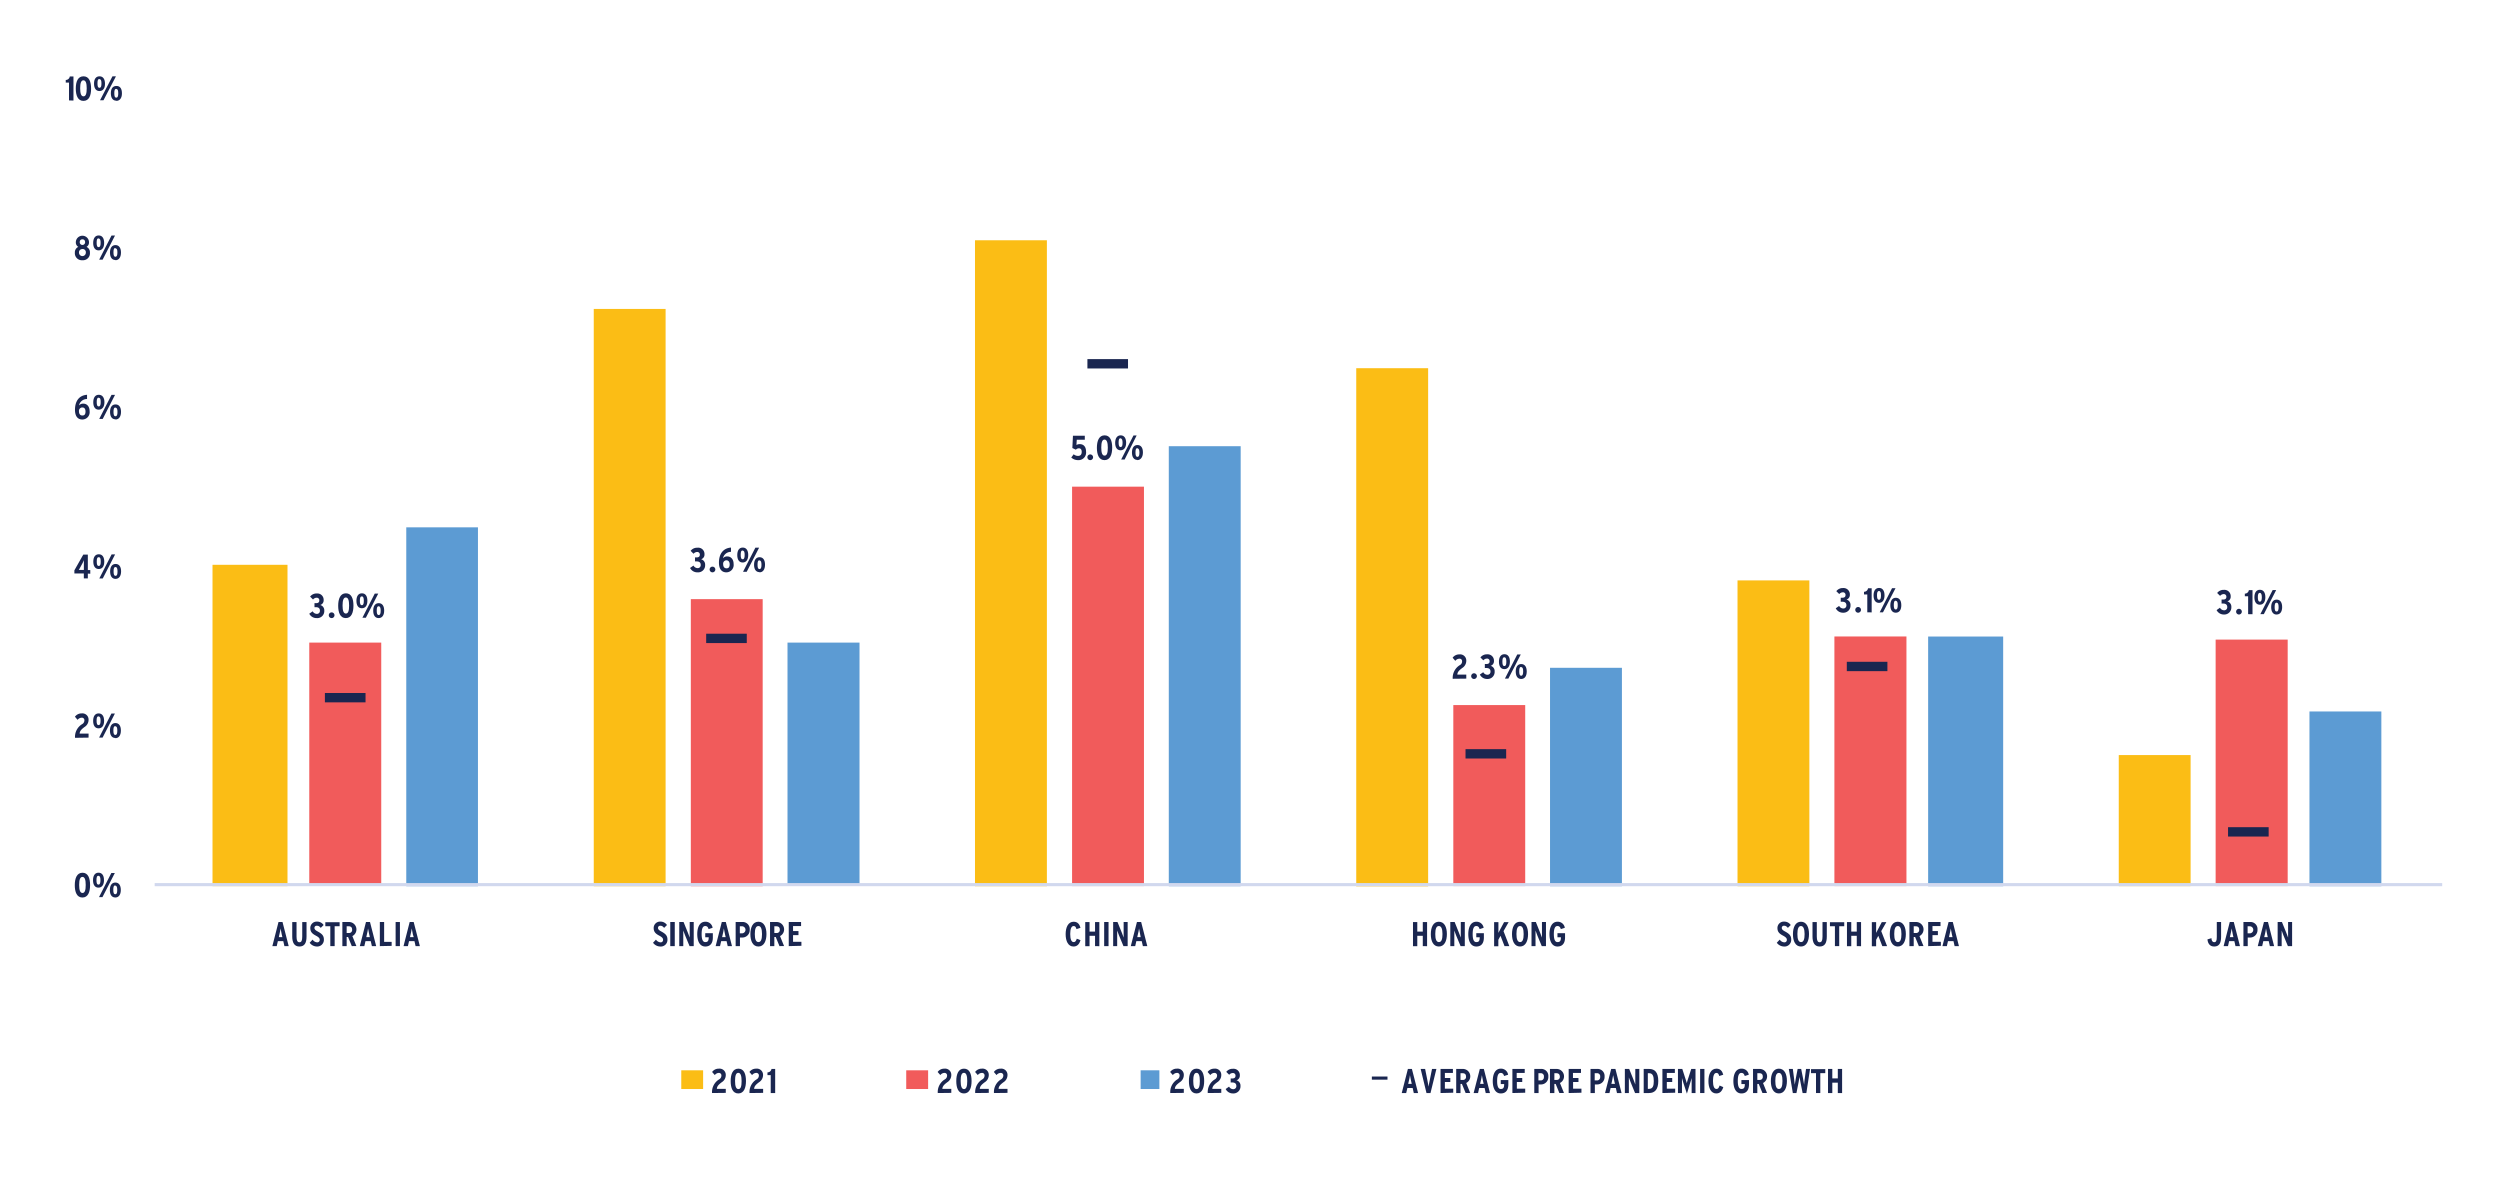 <?xml version="1.0" encoding="UTF-8"?>
<svg xmlns="http://www.w3.org/2000/svg" xmlns:xlink="http://www.w3.org/1999/xlink" id="Layer_1" data-name="Layer 1" viewBox="0 0 622.44 294.39">
  <rect x="0" y="0" width="622.44" height="294.39" fill="#808080" stroke="none"/>
  <defs>
    <style>.cls-1,.cls-10,.cls-2,.cls-3{fill:none;}.cls-1{clip-rule:evenodd;}.cls-11,.cls-14,.cls-17,.cls-2,.cls-20,.cls-4{fill-rule:evenodd;}.cls-4{fill:#fff;}.cls-5{clip-path:url(#clip-path);}.cls-14,.cls-6{fill:#fbbd15;}.cls-17,.cls-7{fill:#f15b5b;}.cls-20,.cls-8{fill:#5c9bd3;}.cls-9{clip-path:url(#clip-path-4);}.cls-10{stroke:#d1d8ee;stroke-linejoin:round;stroke-width:0.78px;}.cls-11,.cls-13{fill:#1a2650;}.cls-12{clip-path:url(#clip-path-7);}.cls-15{clip-path:url(#clip-path-43);}.cls-16{clip-path:url(#clip-path-44);}.cls-18{clip-path:url(#clip-path-46);}.cls-19{clip-path:url(#clip-path-47);}.cls-21{clip-path:url(#clip-path-49);}.cls-22{clip-path:url(#clip-path-50);}.cls-23{clip-path:url(#clip-path-52);}.cls-24{clip-path:url(#clip-path-53);}</style>
    <clipPath id="clip-path">
      <polygon class="cls-1" points="38.13 220.64 608.44 220.64 608.44 21.75 38.13 21.75 38.13 220.64 38.13 220.64"></polygon>
    </clipPath>
    <clipPath id="clip-path-4">
      <polygon class="cls-1" points="0 299.88 621.66 299.88 621.66 0 0 0 0 299.88 0 299.88"></polygon>
    </clipPath>
    <clipPath id="clip-path-7">
      <rect class="cls-3" width="621.66" height="299.88"></rect>
    </clipPath>
    <clipPath id="clip-path-43">
      <polygon class="cls-1" points="129.94 280.46 239.64 280.46 239.64 256.38 129.94 256.38 129.94 280.46 129.94 280.46"></polygon>
    </clipPath>
    <clipPath id="clip-path-44">
      <rect class="cls-3" x="129.93" y="256.38" width="109.71" height="24.08"></rect>
    </clipPath>
    <clipPath id="clip-path-46">
      <polygon class="cls-1" points="180.51 280.46 302.66 280.46 302.66 256.38 180.51 256.38 180.51 280.46 180.51 280.46"></polygon>
    </clipPath>
    <clipPath id="clip-path-47">
      <rect class="cls-3" x="180.51" y="256.38" width="122.15" height="24.08"></rect>
    </clipPath>
    <clipPath id="clip-path-49">
      <polygon class="cls-1" points="238.86 280.46 360.24 280.46 360.24 256.38 238.86 256.38 238.86 280.46 238.86 280.46"></polygon>
    </clipPath>
    <clipPath id="clip-path-50">
      <rect class="cls-3" x="238.86" y="256.38" width="121.38" height="24.08"></rect>
    </clipPath>
    <clipPath id="clip-path-52">
      <polygon class="cls-1" points="24.9 280.46 621.66 280.46 621.66 256.38 24.9 256.38 24.9 280.46 24.9 280.46"></polygon>
    </clipPath>
    <clipPath id="clip-path-53">
      <rect class="cls-3" x="24.9" y="256.38" width="596.77" height="24.08"></rect>
    </clipPath>
  </defs>
  <polygon class="cls-4" points="0 0 622.44 0 622.44 300.66 0 300.66 0 0 0 0"></polygon>
  <g class="cls-5">
    <path class="cls-6" d="M52.91,140.62H71.58v80H52.91v-80Zm94.92-63.71h17.89V220.64H147.83V76.91Zm94.92-17.09h17.9V220.64h-17.9V59.82Zm94.92,31.85h17.9v129h-17.9v-129ZM432.6,144.5h17.89v76.14H432.6V144.5ZM527.52,188h17.89v32.63H527.52V188Z"></path>
  </g>
  <g class="cls-5">
    <path class="cls-7" d="M77,160H94.92v60.6H77V160ZM172,149.17h17.89v71.47H172V149.17Zm94.92-28h17.9v99.44h-17.9V121.2Zm94.92,54.38h17.9v45.06h-17.9V175.58Zm94.93-17.09h17.89v62.15H456.72V158.49Zm94.92.78h17.89v61.37H551.64V159.27Z"></path>
  </g>
  <g class="cls-5">
    <path class="cls-8" d="M101.15,131.3H119v89.34H101.15V131.3ZM196.07,160H214v60.6H196.07V160ZM291,111.1h17.9V220.64H291V111.1Zm94.92,55.16h17.9v54.38h-17.9V166.26Zm94.15-7.77h18.67v62.15H480.06V158.49ZM575,177.13h17.9v43.51H575V177.13Z"></path>
  </g>
  <g class="cls-9">
    <line class="cls-10" x1="38.51" y1="220.25" x2="608.05" y2="220.25"></line>
  </g>
  <g class="cls-9">
    <polygon class="cls-11" points="80.89 172.54 91.01 172.54 91.01 174.87 80.89 174.87 80.89 172.54 80.89 172.54"></polygon>
    <polygon class="cls-11" points="175.82 157.78 185.93 157.78 185.93 160.11 175.82 160.11 175.82 157.78 175.82 157.78"></polygon>
    <polygon class="cls-11" points="270.74 89.41 280.85 89.41 280.85 91.74 270.74 91.74 270.74 89.41 270.74 89.41"></polygon>
    <polygon class="cls-11" points="364.88 186.52 375 186.52 375 188.85 364.88 188.85 364.88 186.52 364.88 186.52"></polygon>
    <polygon class="cls-11" points="459.81 164.77 469.92 164.77 469.92 167.1 459.81 167.1 459.81 164.77 459.81 164.77"></polygon>
    <polygon class="cls-11" points="554.73 205.95 564.84 205.95 564.84 208.28 554.73 208.28 554.73 205.95 554.73 205.95"></polygon>
  </g>
  <g class="cls-9">
    <g class="cls-12">
      <path class="cls-13" d="M78.83,153.89A2,2,0,0,1,77,152.8l.85-.6a1.19,1.19,0,0,0,1,.64.74.74,0,0,0,.8-.81c0-.61-.4-.86-1-.86H78.3v-1h.42c.5,0,.78-.22.78-.65a.63.63,0,0,0-.7-.7,1.13,1.13,0,0,0-.86.45l-.73-.73a2,2,0,0,1,1.66-.78,1.57,1.57,0,0,1,1.71,1.63,1.2,1.2,0,0,1-.84,1.24,1.37,1.37,0,0,1,1,1.41A1.75,1.75,0,0,1,78.83,153.89Z"></path>
      <path class="cls-13" d="M82.57,153.89a.71.71,0,1,1,0-1.42.71.71,0,0,1,0,1.42Z"></path>
      <path class="cls-13" d="M86.1,153.89c-1.39,0-1.9-1.36-1.9-3.07s.52-3.1,1.92-3.1S88,149.08,88,150.8,87.49,153.89,86.1,153.89Zm0-5.13c-.57,0-.81.69-.81,2s.25,2,.83,2,.8-.68.8-2S86.67,148.76,86.1,148.76Z"></path>
      <path class="cls-13" d="M90.09,151.44c-.88,0-1.35-.71-1.35-1.85s.47-1.87,1.37-1.87,1.36.72,1.36,1.86S91,151.44,90.09,151.44Zm0-2.95c-.39,0-.49.38-.49,1.09s.11,1.1.5,1.1.48-.44.48-1.09S90.48,148.49,90.1,148.49Zm1,5.31h-.86l3.07-6h.87Zm3.19.09c-.89,0-1.36-.71-1.36-1.84s.47-1.88,1.37-1.88,1.36.72,1.36,1.86S95.16,153.89,94.27,153.89Zm0-2.95c-.38,0-.48.38-.48,1.09s.11,1.1.49,1.1.49-.43.49-1.08S94.66,150.94,94.27,150.94Z"></path>
    </g>
  </g>
  <g class="cls-9">
    <g class="cls-12">
      <path class="cls-13" d="M173.65,142.5a2,2,0,0,1-1.84-1.09l.85-.6a1.19,1.19,0,0,0,1,.64.74.74,0,0,0,.8-.81c0-.61-.4-.86-1-.86h-.42v-1h.42c.5,0,.78-.22.78-.65a.63.63,0,0,0-.7-.7,1.15,1.15,0,0,0-.86.45l-.73-.73a2,2,0,0,1,1.66-.78A1.57,1.57,0,0,1,175.4,138a1.2,1.2,0,0,1-.84,1.24,1.37,1.37,0,0,1,1,1.41A1.75,1.75,0,0,1,173.65,142.5Z"></path>
      <path class="cls-13" d="M177.39,142.5a.71.71,0,0,1,0-1.42.71.71,0,0,1,0,1.42Z"></path>
      <path class="cls-13" d="M180.84,142.5c-1.05,0-1.84-.7-1.84-2.42,0-2,.91-3.59,3-3.75v1.07a2,2,0,0,0-2,1.6,1.31,1.31,0,0,1,1.12-.46c.78,0,1.53.64,1.53,1.87A1.83,1.83,0,0,1,180.84,142.5Zm.06-3a.83.83,0,0,0-.85.94c0,.57.22,1.06.85,1.06s.77-.48.77-1S181.42,139.51,180.9,139.51Z"></path>
      <path class="cls-13" d="M184.91,140.05c-.88,0-1.35-.71-1.35-1.85s.47-1.87,1.37-1.87,1.36.72,1.36,1.86S185.8,140.05,184.91,140.05Zm0-3c-.39,0-.49.38-.49,1.09s.11,1.1.5,1.1.48-.44.48-1.09S185.3,137.1,184.92,137.1Zm1,5.31H185l3.07-6H189Zm3.19.09c-.89,0-1.36-.71-1.36-1.84s.47-1.88,1.37-1.88,1.36.72,1.36,1.86S190,142.5,189.09,142.5Zm0-2.95c-.39,0-.49.38-.49,1.09s.11,1.1.49,1.1.49-.44.49-1.08S189.48,139.55,189.1,139.55Z"></path>
    </g>
  </g>
  <g class="cls-9">
    <g class="cls-12">
      <path class="cls-13" d="M268.37,114.56a2.43,2.43,0,0,1-1.65-.65l.6-.81a1.63,1.63,0,0,0,1.1.41c.62,0,.9-.39.9-1s-.26-.89-.7-.89a1,1,0,0,0-.75.34l-.88-.41.15-3.06h2.95v1h-2l-.08,1.31a1.46,1.46,0,0,1,.85-.22c.87,0,1.54.6,1.54,1.84A1.89,1.89,0,0,1,268.37,114.56Z"></path>
      <path class="cls-13" d="M271.44,114.56a.71.71,0,1,1,.71-.71A.71.71,0,0,1,271.44,114.56Z"></path>
      <path class="cls-13" d="M275,114.56c-1.39,0-1.9-1.36-1.9-3.07s.52-3.1,1.92-3.1,1.89,1.36,1.89,3.08S276.36,114.56,275,114.56Zm0-5.12c-.57,0-.81.68-.81,2s.25,2,.83,2,.8-.68.8-2S275.54,109.44,275,109.44Z"></path>
      <path class="cls-13" d="M279,112.11c-.88,0-1.35-.71-1.35-1.84s.47-1.88,1.37-1.88,1.36.72,1.36,1.86S279.85,112.11,279,112.11Zm0-3c-.39,0-.49.38-.49,1.09s.11,1.1.5,1.1.48-.44.48-1.08S279.35,109.16,279,109.16Zm1,5.31h-.86l3.07-6H283Zm3.19.09c-.89,0-1.36-.71-1.36-1.84s.47-1.87,1.37-1.87,1.36.71,1.36,1.85S284,114.56,283.14,114.56Zm0-2.94c-.38,0-.48.37-.48,1.08s.11,1.1.49,1.1.49-.43.49-1.08S283.53,111.62,283.14,111.62Z"></path>
    </g>
  </g>
  <g class="cls-9">
    <g class="cls-12">
      <path class="cls-13" d="M361.69,169a3.72,3.72,0,0,1,1.77-3.4,1,1,0,0,0,.56-.9.61.61,0,0,0-.68-.7,1.26,1.26,0,0,0-1,.54l-.67-.78a2,2,0,0,1,1.67-.83,1.54,1.54,0,0,1,1.73,1.61,2.1,2.1,0,0,1-1,1.77c-.82.61-1.19,1-1.23,1.65h2.23v1Z"></path>
      <path class="cls-13" d="M367,169.05a.71.71,0,1,1,.71-.71A.72.72,0,0,1,367,169.05Z"></path>
      <path class="cls-13" d="M370.29,169.05a2,2,0,0,1-1.84-1.1l.84-.59a1.19,1.19,0,0,0,1,.64.75.75,0,0,0,.81-.81c0-.61-.41-.87-1-.87h-.41v-1h.42c.49,0,.77-.22.77-.65a.63.63,0,0,0-.7-.7,1.19,1.19,0,0,0-.86.44l-.73-.72a2,2,0,0,1,1.66-.78,1.57,1.57,0,0,1,1.71,1.63,1.21,1.21,0,0,1-.83,1.24,1.35,1.35,0,0,1,1,1.41A1.75,1.75,0,0,1,370.29,169.05Z"></path>
      <path class="cls-13" d="M374.55,166.6c-.88,0-1.35-.71-1.35-1.85s.47-1.87,1.37-1.87,1.36.72,1.36,1.85S375.44,166.6,374.55,166.6Zm0-2.95c-.39,0-.49.37-.49,1.08s.11,1.1.5,1.1.48-.43.48-1.08S374.94,163.65,374.56,163.65Zm1,5.3h-.86l3.07-6h.87Zm3.19.1c-.89,0-1.36-.71-1.36-1.85s.47-1.87,1.37-1.87,1.37.72,1.37,1.86S379.62,169.05,378.73,169.05Zm0-3c-.39,0-.49.38-.49,1.09s.11,1.1.49,1.1.49-.44.49-1.09S379.12,166.1,378.74,166.1Z"></path>
    </g>
  </g>
  <g class="cls-9">
    <g class="cls-12">
      <path class="cls-13" d="M458.9,152.55a2,2,0,0,1-1.84-1.1l.84-.59a1.19,1.19,0,0,0,1,.64.75.75,0,0,0,.81-.81c0-.61-.41-.87-1-.87h-.41v-1h.42c.49,0,.77-.22.77-.65a.63.63,0,0,0-.7-.7,1.19,1.19,0,0,0-.86.44l-.73-.72a2,2,0,0,1,1.66-.78,1.57,1.57,0,0,1,1.71,1.63,1.2,1.2,0,0,1-.84,1.24,1.35,1.35,0,0,1,1,1.41A1.75,1.75,0,0,1,458.9,152.55Z"></path>
      <path class="cls-13" d="M462.63,152.55a.71.71,0,1,1,.71-.71A.72.72,0,0,1,462.63,152.55Z"></path>
      <path class="cls-13" d="M464.91,152.45V148h-.82v-.66a1,1,0,0,0,1-.87H466v6Z"></path>
      <path class="cls-13" d="M467.82,150.1c-.88,0-1.35-.71-1.35-1.85s.47-1.87,1.37-1.87,1.36.72,1.36,1.85S468.71,150.1,467.82,150.1Zm0-2.95c-.38,0-.49.37-.49,1.08s.11,1.1.5,1.1.49-.43.49-1.08S468.22,147.15,467.83,147.15Zm1,5.3H468l3.07-6h.87Zm3.18.1c-.88,0-1.35-.71-1.35-1.85s.47-1.87,1.37-1.87,1.36.72,1.36,1.86S472.89,152.55,472,152.55Zm0-3c-.39,0-.49.38-.49,1.09s.11,1.1.5,1.1.48-.44.48-1.09S472.39,149.6,472,149.6Z"></path>
    </g>
  </g>
  <g class="cls-9">
    <g class="cls-12">
      <path class="cls-13" d="M553.72,153a2,2,0,0,1-1.84-1.1l.84-.59a1.19,1.19,0,0,0,1,.64.75.75,0,0,0,.81-.81c0-.61-.41-.87-1-.87h-.41v-1h.42c.49,0,.77-.22.77-.65a.63.63,0,0,0-.7-.7,1.19,1.19,0,0,0-.86.44l-.73-.72a2,2,0,0,1,1.66-.78,1.57,1.57,0,0,1,1.71,1.63,1.2,1.2,0,0,1-.84,1.24,1.35,1.35,0,0,1,1,1.41A1.75,1.75,0,0,1,553.72,153Z"></path>
      <path class="cls-13" d="M557.45,153a.71.71,0,1,1,.71-.71A.72.72,0,0,1,557.45,153Z"></path>
      <path class="cls-13" d="M559.73,152.91v-4.45h-.82v-.66a1,1,0,0,0,1-.87h.91v6Z"></path>
      <path class="cls-13" d="M562.64,150.56c-.88,0-1.35-.71-1.35-1.85s.47-1.87,1.37-1.87,1.36.72,1.36,1.85S563.53,150.56,562.64,150.56Zm0-2.95c-.38,0-.49.37-.49,1.08s.12,1.11.5,1.11.49-.44.49-1.09S563,147.61,562.65,147.61Zm1,5.3h-.87l3.07-6h.87Zm3.18.1c-.88,0-1.35-.71-1.35-1.85s.47-1.87,1.37-1.87,1.36.72,1.36,1.86S567.71,153,566.82,153Zm0-2.95c-.39,0-.49.38-.49,1.09s.11,1.1.5,1.1.49-.44.49-1.09S567.21,150.06,566.83,150.06Z"></path>
    </g>
  </g>
  <g class="cls-9">
    <g class="cls-12">
      <path class="cls-13" d="M20.52,223.46c-1.39,0-1.9-1.36-1.9-3.07s.52-3.1,1.92-3.1,1.89,1.36,1.89,3.08S21.91,223.46,20.52,223.46Zm0-5.13c-.57,0-.81.69-.81,2s.25,2,.83,2,.8-.68.8-2S21.1,218.33,20.52,218.33Z"></path>
      <path class="cls-13" d="M24.51,221c-.88,0-1.35-.71-1.35-1.85s.47-1.87,1.37-1.87,1.36.72,1.36,1.86S25.4,221,24.51,221Zm0-2.95c-.39,0-.49.38-.49,1.09s.11,1.1.5,1.1.49-.44.49-1.09S24.9,218.06,24.52,218.06Zm1,5.31h-.86l3.07-6h.87Zm3.19.09c-.88,0-1.35-.71-1.35-1.84s.47-1.88,1.37-1.88,1.36.72,1.36,1.86S29.58,223.46,28.69,223.46Zm0-3c-.39,0-.49.38-.49,1.09s.11,1.1.5,1.1.48-.43.48-1.08S29.08,220.51,28.7,220.51Z"></path>
    </g>
  </g>
  <g class="cls-9">
    <g class="cls-12">
      <path class="cls-13" d="M18.68,183.7a3.69,3.69,0,0,1,1.76-3.4,1.07,1.07,0,0,0,.57-.91.62.62,0,0,0-.69-.7,1.29,1.29,0,0,0-1,.54l-.66-.78a2,2,0,0,1,1.67-.83,1.54,1.54,0,0,1,1.72,1.62,2.08,2.08,0,0,1-1,1.76c-.81.61-1.18,1-1.22,1.65h2.22v1Z"></path>
      <path class="cls-13" d="M24.54,181.34c-.88,0-1.35-.71-1.35-1.85s.47-1.87,1.37-1.87,1.36.72,1.36,1.86S25.43,181.34,24.54,181.34Zm0-3c-.38,0-.49.38-.49,1.09s.11,1.1.5,1.1.49-.44.49-1.09S24.94,178.39,24.55,178.39Zm1,5.31h-.87l3.07-6h.87Zm3.18.09c-.88,0-1.35-.71-1.35-1.85s.47-1.87,1.37-1.87,1.36.72,1.36,1.86S29.61,183.79,28.72,183.79Zm0-2.95c-.39,0-.49.38-.49,1.09s.11,1.1.5,1.1.48-.44.48-1.09S29.11,180.84,28.73,180.84Z"></path>
    </g>
  </g>
  <g class="cls-9">
    <g class="cls-12">
      <path class="cls-13" d="M21.87,142.81V144h-1v-1.22H18.52V142l2.21-3.91h1.14v3.85h.61v.91Zm-1.39-2.47-.47.87c-.12.23-.29.52-.4.69h1.27v-1.45c0-.43,0-.71,0-1A6,6,0,0,1,20.48,140.34Z"></path>
      <path class="cls-13" d="M24.58,141.67c-.88,0-1.35-.71-1.35-1.84S23.7,138,24.6,138s1.36.71,1.36,1.85S25.47,141.67,24.58,141.67Zm0-2.94c-.39,0-.49.37-.49,1.08s.11,1.1.5,1.1.49-.43.49-1.08S25,138.73,24.59,138.73Zm1,5.3h-.86l3.07-6h.87Zm3.19.1c-.88,0-1.35-.71-1.35-1.85s.47-1.87,1.37-1.87,1.36.72,1.36,1.85S29.65,144.13,28.76,144.13Zm0-2.95c-.39,0-.49.37-.49,1.08s.11,1.11.5,1.11.48-.44.48-1.09S29.15,141.18,28.77,141.18Z"></path>
    </g>
  </g>
  <g class="cls-9">
    <g class="cls-12">
      <path class="cls-13" d="M20.51,104.45c-1.06,0-1.84-.7-1.84-2.41,0-2.05.91-3.59,3-3.75v1.06a2,2,0,0,0-2,1.6,1.33,1.33,0,0,1,1.11-.45c.79,0,1.53.63,1.53,1.86A1.83,1.83,0,0,1,20.51,104.45Zm0-3a.84.84,0,0,0-.85.94c0,.58.22,1.06.86,1.06s.77-.48.77-1S21.08,101.46,20.56,101.46Z"></path>
      <path class="cls-13" d="M24.57,102c-.88,0-1.35-.71-1.35-1.84s.47-1.87,1.37-1.87S26,99,26,100.14,25.46,102,24.57,102Zm0-3c-.38,0-.49.38-.49,1.09s.11,1.1.5,1.1.49-.43.49-1.08S25,99.05,24.58,99.05Zm1,5.31H24.7l3.07-6h.87Zm3.18.09c-.88,0-1.35-.7-1.35-1.84s.47-1.87,1.37-1.87,1.36.72,1.36,1.85S29.64,104.45,28.75,104.45Zm0-2.94c-.39,0-.49.37-.49,1.08s.11,1.1.5,1.1.49-.43.49-1.08S29.14,101.51,28.76,101.51Z"></path>
    </g>
  </g>
  <g class="cls-9">
    <g class="cls-12">
      <path class="cls-13" d="M20.52,64.79a1.74,1.74,0,0,1-1.88-1.88,1.47,1.47,0,0,1,.86-1.44,1.27,1.27,0,0,1-.62-1.14,1.64,1.64,0,1,1,3.28,0,1.26,1.26,0,0,1-.62,1.14,1.46,1.46,0,0,1,.85,1.44A1.73,1.73,0,0,1,20.52,64.79Zm0-2.77a.8.8,0,0,0-.85.89.85.85,0,1,0,1.7,0A.8.8,0,0,0,20.52,62Zm0-2.43c-.5,0-.67.33-.67.73a.67.67,0,1,0,1.34,0C21.19,59.92,21,59.59,20.52,59.59Z"></path>
      <path class="cls-13" d="M24.55,62.34c-.88,0-1.35-.71-1.35-1.85s.47-1.87,1.37-1.87,1.36.72,1.36,1.86S25.44,62.34,24.55,62.34Zm0-3c-.39,0-.49.38-.49,1.09s.11,1.1.5,1.1.49-.44.49-1.09S24.94,59.39,24.56,59.39Zm1,5.31h-.86l3.07-6h.87Zm3.19.09c-.88,0-1.36-.71-1.36-1.85s.48-1.87,1.37-1.87,1.37.72,1.37,1.86S29.62,64.79,28.73,64.79Zm0-3c-.39,0-.49.38-.49,1.09s.11,1.1.49,1.1.49-.44.49-1.09S29.12,61.84,28.74,61.84Z"></path>
    </g>
  </g>
  <g class="cls-9">
    <g class="cls-12">
      <path class="cls-13" d="M17.18,25V20.57h-.81v-.66a1,1,0,0,0,1-.87h.92v6Z"></path>
      <path class="cls-13" d="M20.77,25.12c-1.39,0-1.9-1.36-1.9-3.08S19.39,19,20.79,19s1.89,1.36,1.89,3.08S22.16,25.12,20.77,25.12Zm0-5.13c-.57,0-.81.69-.81,2s.25,2,.83,2,.8-.69.8-2S21.35,20,20.77,20Z"></path>
      <path class="cls-13" d="M24.76,22.67c-.88,0-1.35-.71-1.35-1.85S23.88,19,24.78,19s1.36.72,1.36,1.85S25.65,22.67,24.76,22.67Zm0-3c-.39,0-.49.37-.49,1.08s.11,1.11.5,1.11.49-.44.49-1.09S25.16,19.72,24.77,19.72Zm1,5.3h-.86L28,19h.87Zm3.19.1c-.88,0-1.35-.71-1.35-1.85S28.06,21.4,29,21.4s1.36.72,1.36,1.86S29.83,25.12,28.94,25.12Zm0-2.95c-.39,0-.49.38-.49,1.09s.11,1.1.5,1.1.48-.44.48-1.09S29.33,22.17,29,22.17Z"></path>
    </g>
  </g>
  <g class="cls-9">
    <g class="cls-12">
      <path class="cls-13" d="M70.81,235.56l-.28-1.24H69.18l-.28,1.24H67.81l1.53-6h1l1.54,6Zm-.67-2.95c-.11-.46-.24-1.16-.29-1.46,0,.31-.16.95-.27,1.44l-.16.73h.88Z"></path>
      <path class="cls-13" d="M74.54,235.66c-1.27,0-1.78-1-1.78-2.47v-3.61h1.07v3.61c0,1,.23,1.41.72,1.41s.7-.38.7-1.41v-3.61h1.07v3.59C76.32,234.73,75.86,235.66,74.54,235.66Z"></path>
      <path class="cls-13" d="M78.89,235.66a2.25,2.25,0,0,1-1.79-.94l.73-.78a1.47,1.47,0,0,0,1.1.68.59.59,0,0,0,.67-.65c0-.34-.21-.61-.92-1-.89-.46-1.42-.91-1.42-1.91a1.58,1.58,0,0,1,1.67-1.6,1.91,1.91,0,0,1,1.64.85l-.71.71c-.35-.39-.54-.53-1-.53a.52.52,0,0,0-.57.52c0,.36.21.58.86.93,1,.56,1.49,1,1.49,2A1.66,1.66,0,0,1,78.89,235.66Z"></path>
      <path class="cls-13" d="M83.32,230.61v4.95H82.24v-4.95H81v-1h3.56v1Z"></path>
      <path class="cls-13" d="M87.59,235.56l-.93-2.27h-.35v2.27H85.24v-6h1.59a1.85,1.85,0,0,1,.9,3.5l1,2.48Zm-.81-4.94h-.47v1.67h.53a.74.74,0,0,0,.83-.83C87.67,230.92,87.42,230.62,86.78,230.62Z"></path>
      <path class="cls-13" d="M92.59,235.56l-.28-1.24H91l-.29,1.24H89.59l1.53-6h1l1.54,6Zm-.67-2.95c-.11-.46-.24-1.16-.29-1.46,0,.31-.16.95-.27,1.44l-.16.73h.88Z"></path>
      <path class="cls-13" d="M94.57,235.56v-6h1.07v4.94h1.87v1Z"></path>
      <path class="cls-13" d="M98.5,235.56v-6h1.07v6Z"></path>
      <path class="cls-13" d="M103.47,235.56l-.28-1.24h-1.35l-.28,1.24h-1.09l1.53-6h1l1.54,6Zm-.68-2.95c-.1-.46-.24-1.16-.28-1.46,0,.31-.16.95-.27,1.44l-.16.73H103Z"></path>
    </g>
  </g>
  <g class="cls-9">
    <g class="cls-12">
      <path class="cls-13" d="M164.38,235.66a2.25,2.25,0,0,1-1.79-.94l.73-.78a1.49,1.49,0,0,0,1.1.68.59.59,0,0,0,.67-.65c0-.34-.21-.61-.91-1-.89-.46-1.43-.91-1.43-1.91a1.58,1.58,0,0,1,1.67-1.6,1.91,1.91,0,0,1,1.64.85l-.71.71c-.35-.39-.54-.53-.95-.53a.52.52,0,0,0-.57.52c0,.36.21.58.86.93,1,.56,1.49,1,1.49,2A1.66,1.66,0,0,1,164.38,235.66Z"></path>
      <path class="cls-13" d="M166.88,235.56v-6H168v6Z"></path>
      <path class="cls-13" d="M171.68,235.56l-1.1-2.66c-.16-.38-.34-.87-.46-1.22,0,.37,0,1,0,1.36v2.52h-1v-6h1.07l1.06,2.62c.14.36.36.92.47,1.25,0-.37,0-1,0-1.39v-2.48h1v6Z"></path>
      <path class="cls-13" d="M175.6,235.66c-1.39,0-2-1.36-2-3.08s.6-3.09,2-3.09a1.76,1.76,0,0,1,1.82,1.51l-1,.33c-.15-.57-.43-.77-.84-.77-.64,0-.89.73-.89,2s.27,2,.91,2,.85-.33.85-1.21h-.86v-1h1.89v1C177.5,234.84,176.85,235.66,175.6,235.66Z"></path>
      <path class="cls-13" d="M181.18,235.56l-.28-1.24h-1.34l-.29,1.24h-1.09l1.53-6h1l1.54,6Zm-.67-2.95c-.11-.46-.24-1.16-.29-1.46,0,.31-.16.95-.27,1.44l-.16.73h.88Z"></path>
      <path class="cls-13" d="M184.71,233.42h-.48v2.14h-1.07v-6h1.59a1.75,1.75,0,0,1,1.91,1.91A1.84,1.84,0,0,1,184.71,233.42Zm0-2.8h-.51v1.76h.53a.88.88,0,0,0,0-1.76Z"></path>
      <path class="cls-13" d="M188.83,235.66c-1.4,0-2-1.36-2-3.08s.61-3.09,2-3.09,2,1.36,2,3.07S190.21,235.66,188.83,235.66Zm0-5.1c-.65,0-.9.73-.9,2s.27,2,.91,2,.88-.74.88-2S189.46,230.56,188.83,230.56Z"></path>
      <path class="cls-13" d="M194.07,235.56l-.93-2.27h-.35v2.27h-1.07v-6h1.59a1.85,1.85,0,0,1,.9,3.5l1,2.48Zm-.81-4.94h-.47v1.67h.53a.74.74,0,0,0,.83-.83C194.15,230.92,193.9,230.62,193.26,230.62Z"></path>
      <path class="cls-13" d="M196.38,235.56v-6h3.07v1h-2v1.26h1.35v1h-1.35v1.66h2.08v1Z"></path>
    </g>
  </g>
  <g class="cls-9">
    <g class="cls-12">
      <path class="cls-13" d="M267.27,235.66c-1.33,0-1.95-1.36-1.95-3.08s.64-3.09,2-3.09c1,0,1.47.65,1.7,1.51l-1,.33c-.16-.55-.32-.77-.71-.77-.58,0-.85.73-.85,2s.28,2,.86,2c.37,0,.56-.21.78-.85l.93.39C268.7,235.11,268.18,235.66,267.27,235.66Z"></path>
      <path class="cls-13" d="M272.64,235.56V233h-1.37v2.58H270.2v-6h1.07v2.36h1.37v-2.36h1.07v6Z"></path>
      <path class="cls-13" d="M274.91,235.56v-6H276v6Z"></path>
      <path class="cls-13" d="M279.71,235.56l-1.1-2.66c-.16-.38-.35-.87-.46-1.22,0,.37,0,1,0,1.36v2.52h-1v-6h1.08l1.06,2.62c.14.36.36.92.47,1.25,0-.37,0-1,0-1.39v-2.48h1v6Z"></path>
      <path class="cls-13" d="M284.55,235.56l-.29-1.24h-1.34l-.28,1.24h-1.1l1.53-6h1.05l1.53,6Zm-.68-2.95c-.1-.46-.24-1.16-.28-1.46,0,.31-.16.95-.28,1.44l-.16.73H284Z"></path>
    </g>
  </g>
  <g class="cls-9">
    <g class="cls-12">
      <path class="cls-13" d="M354.24,235.56V233h-1.37v2.58H351.8v-6h1.07v2.36h1.37v-2.36h1.07v6Z"></path>
      <path class="cls-13" d="M358.24,235.66c-1.4,0-2-1.36-2-3.08s.61-3.09,2-3.09,2,1.36,2,3.07S359.63,235.66,358.24,235.66Zm0-5.1c-.64,0-.89.73-.89,2s.26,2,.91,2,.88-.74.88-2S358.87,230.56,358.24,230.56Z"></path>
      <path class="cls-13" d="M363.65,235.56l-1.11-2.66c-.15-.38-.34-.87-.45-1.22,0,.37,0,1,0,1.36v2.52h-1v-6h1.08l1.05,2.62c.15.36.36.92.48,1.25,0-.37,0-1,0-1.39v-2.48h1v6Z"></path>
      <path class="cls-13" d="M367.57,235.66c-1.4,0-2-1.36-2-3.08s.61-3.09,2-3.09a1.77,1.77,0,0,1,1.82,1.51l-1,.33c-.16-.57-.43-.77-.84-.77-.64,0-.89.73-.89,2s.26,2,.91,2,.84-.33.84-1.21h-.85v-1h1.89v1C369.47,234.84,368.82,235.66,367.57,235.66Z"></path>
      <path class="cls-13" d="M374.59,235.56l-1-2.57-.54,1v1.6H372v-6h1.07v1.77c0,.35,0,.65,0,.91.12-.24.31-.62.47-.92l.94-1.76h1.13l-1.27,2.24,1.45,3.74Z"></path>
      <path class="cls-13" d="M378.45,235.66c-1.39,0-2-1.36-2-3.08s.61-3.09,2-3.09,2,1.36,2,3.07S379.84,235.66,378.45,235.66Zm0-5.1c-.64,0-.89.73-.89,2s.27,2,.91,2,.88-.74.88-2S379.09,230.56,378.45,230.56Z"></path>
      <path class="cls-13" d="M383.86,235.56l-1.1-2.66c-.15-.38-.34-.87-.45-1.22,0,.37,0,1,0,1.36v2.52h-1v-6h1.08l1.05,2.62c.14.36.36.92.47,1.25,0-.37,0-1,0-1.39v-2.48h1v6Z"></path>
      <path class="cls-13" d="M387.78,235.66c-1.39,0-2-1.36-2-3.08s.61-3.09,2-3.09a1.76,1.76,0,0,1,1.82,1.51l-1,.33c-.15-.57-.43-.77-.84-.77-.64,0-.89.73-.89,2s.27,2,.91,2,.85-.33.85-1.21h-.86v-1h1.89v1C389.68,234.84,389,235.66,387.78,235.66Z"></path>
    </g>
  </g>
  <g class="cls-9">
    <g class="cls-12">
      <path class="cls-13" d="M444.17,235.66a2.25,2.25,0,0,1-1.79-.94l.73-.78a1.47,1.47,0,0,0,1.1.68.59.59,0,0,0,.67-.65c0-.34-.21-.61-.91-1-.89-.46-1.43-.91-1.43-1.91a1.58,1.58,0,0,1,1.67-1.6,1.91,1.91,0,0,1,1.64.85l-.71.71c-.35-.39-.54-.53-.95-.53a.52.52,0,0,0-.57.52c0,.36.21.58.86.93,1,.56,1.49,1,1.49,2A1.66,1.66,0,0,1,444.17,235.66Z"></path>
      <path class="cls-13" d="M448.4,235.66c-1.4,0-2-1.36-2-3.08s.61-3.09,2-3.09,2,1.36,2,3.07S449.79,235.66,448.4,235.66Zm0-5.1c-.64,0-.89.73-.89,2s.26,2,.91,2,.88-.74.88-2S449,230.56,448.4,230.56Z"></path>
      <path class="cls-13" d="M453.05,235.66c-1.28,0-1.78-1-1.78-2.47v-3.61h1.07v3.61c0,1,.23,1.41.71,1.41s.71-.38.71-1.41v-3.61h1.07v3.59C454.83,234.73,454.37,235.66,453.05,235.66Z"></path>
      <path class="cls-13" d="M457.92,230.61v4.95h-1.07v-4.95h-1.24v-1h3.56v1Z"></path>
      <path class="cls-13" d="M462.29,235.56V233h-1.37v2.58h-1.07v-6h1.07v2.36h1.37v-2.36h1.07v6Z"></path>
      <path class="cls-13" d="M468.65,235.56l-1-2.57-.54,1v1.6h-1.07v-6h1.07v1.77c0,.35,0,.65,0,.91.12-.24.31-.62.48-.92l.93-1.76h1.14l-1.28,2.24,1.46,3.74Z"></path>
      <path class="cls-13" d="M472.51,235.66c-1.4,0-2-1.36-2-3.08s.61-3.09,2-3.09,2,1.36,2,3.07S473.89,235.66,472.51,235.66Zm0-5.1c-.64,0-.89.73-.89,2s.26,2,.91,2,.88-.74.88-2S473.14,230.56,472.51,230.56Z"></path>
      <path class="cls-13" d="M477.75,235.56l-.93-2.27h-.35v2.27H475.4v-6H477a1.85,1.85,0,0,1,.9,3.5l1,2.48Zm-.81-4.94h-.47v1.67H477a.74.74,0,0,0,.83-.83C477.83,230.92,477.58,230.62,476.94,230.62Z"></path>
      <path class="cls-13" d="M480.07,235.56v-6h3.07v1h-2v1.26h1.35v1h-1.35v1.66h2.09v1Z"></path>
      <path class="cls-13" d="M486.65,235.56l-.28-1.24H485l-.28,1.24h-1.1l1.53-6h1.05l1.53,6Zm-.68-2.95c-.1-.46-.24-1.16-.28-1.46,0,.31-.16.95-.28,1.44l-.16.73h.88Z"></path>
    </g>
  </g>
  <g class="cls-9">
    <g class="cls-12">
      <path class="cls-13" d="M551.28,235.66c-1,0-1.56-.64-1.68-1.77l1-.31c0,.61.24,1,.69,1s.64-.32.64-1.31v-3.71H553v3.68C553,234.76,552.56,235.66,551.28,235.66Z"></path>
      <path class="cls-13" d="M556.58,235.56l-.28-1.24H555l-.28,1.24h-1.09l1.53-6h1l1.54,6Zm-.67-2.95c-.11-.46-.25-1.16-.29-1.46,0,.31-.16.95-.27,1.44l-.16.73h.88Z"></path>
      <path class="cls-13" d="M560.11,233.42h-.48v2.14h-1.07v-6h1.59a1.75,1.75,0,0,1,1.91,1.91A1.84,1.84,0,0,1,560.11,233.42Zm0-2.8h-.51v1.76h.53a.88.88,0,0,0,0-1.76Z"></path>
      <path class="cls-13" d="M565.14,235.56l-.28-1.24h-1.35l-.28,1.24h-1.1l1.54-6h1l1.53,6Zm-.68-2.95c-.1-.46-.24-1.16-.28-1.46,0,.31-.16.95-.27,1.44l-.17.73h.88Z"></path>
      <path class="cls-13" d="M569.63,235.56l-1.1-2.66c-.16-.38-.34-.87-.45-1.22,0,.37,0,1,0,1.36v2.52h-1v-6h1.07l1.06,2.62c.14.36.36.92.47,1.25,0-.37,0-1,0-1.39v-2.48h1v6Z"></path>
    </g>
  </g>
  <g class="cls-9">
    <polygon class="cls-14" points="169.62 266.48 175.06 266.48 175.06 271.14 169.62 271.14 169.62 266.48 169.62 266.48"></polygon>
  </g>
  <g class="cls-15">
    <g class="cls-16">
      <path class="cls-13" d="M177.28,272.14a3.69,3.69,0,0,1,1.76-3.4,1.07,1.07,0,0,0,.57-.91.62.62,0,0,0-.69-.7,1.29,1.29,0,0,0-.95.54l-.67-.77a2,2,0,0,1,1.67-.83,1.55,1.55,0,0,1,1.73,1.61,2.08,2.08,0,0,1-1,1.77c-.81.61-1.18,1-1.22,1.65h2.22v1Z"></path>
      <path class="cls-13" d="M183.82,272.24c-1.4,0-1.9-1.36-1.9-3.08s.52-3.09,1.92-3.09,1.89,1.35,1.89,3.07S185.21,272.24,183.82,272.24Zm0-5.13c-.57,0-.81.68-.81,2s.24,2.05.83,2.05.8-.68.8-2S184.39,267.11,183.82,267.11Z"></path>
      <path class="cls-13" d="M186.61,272.14a3.69,3.69,0,0,1,1.76-3.4,1.07,1.07,0,0,0,.57-.91.62.62,0,0,0-.69-.7,1.33,1.33,0,0,0-1,.54l-.66-.77a2,2,0,0,1,1.67-.83,1.54,1.54,0,0,1,1.72,1.61,2.1,2.1,0,0,1-1,1.77c-.81.61-1.18,1-1.22,1.65H190v1Z"></path>
      <path class="cls-13" d="M191.89,272.14v-4.45h-.81V267a1,1,0,0,0,1-.86H193v6Z"></path>
    </g>
  </g>
  <g class="cls-9">
    <polygon class="cls-17" points="225.63 266.48 231.08 266.48 231.08 271.14 225.63 271.14 225.63 266.48 225.63 266.48"></polygon>
  </g>
  <g class="cls-18">
    <g class="cls-19">
      <path class="cls-13" d="M233.48,272.14a3.69,3.69,0,0,1,1.76-3.4,1.06,1.06,0,0,0,.56-.91.62.62,0,0,0-.68-.7,1.29,1.29,0,0,0-1,.54l-.67-.77a2,2,0,0,1,1.67-.83,1.54,1.54,0,0,1,1.73,1.61,2.1,2.1,0,0,1-1,1.77c-.82.61-1.18,1-1.23,1.65h2.23v1Z"></path>
      <path class="cls-13" d="M240,272.24c-1.4,0-1.91-1.36-1.91-3.08s.53-3.09,1.92-3.09,1.89,1.35,1.89,3.07S241.4,272.24,240,272.24Zm0-5.13c-.58,0-.82.68-.82,2s.25,2.05.83,2.05.81-.68.81-2S240.59,267.11,240,267.11Z"></path>
      <path class="cls-13" d="M242.8,272.14a3.7,3.7,0,0,1,1.77-3.4,1.06,1.06,0,0,0,.56-.91.62.62,0,0,0-.68-.7,1.29,1.29,0,0,0-1,.54l-.67-.77a2,2,0,0,1,1.67-.83,1.54,1.54,0,0,1,1.73,1.61,2.1,2.1,0,0,1-1,1.77c-.82.61-1.19,1-1.23,1.65h2.23v1Z"></path>
      <path class="cls-13" d="M247.47,272.14a3.69,3.69,0,0,1,1.76-3.4,1.07,1.07,0,0,0,.57-.91.62.62,0,0,0-.69-.7,1.33,1.33,0,0,0-1,.54l-.66-.77a2,2,0,0,1,1.67-.83,1.54,1.54,0,0,1,1.72,1.61,2.1,2.1,0,0,1-1,1.77c-.81.61-1.18,1-1.22,1.65h2.22v1Z"></path>
    </g>
  </g>
  <g class="cls-9">
    <polygon class="cls-20" points="283.99 266.48 288.66 266.48 288.66 271.14 283.99 271.14 283.99 266.48 283.99 266.48"></polygon>
  </g>
  <g class="cls-21">
    <g class="cls-22">
      <path class="cls-13" d="M291.37,272.14a3.69,3.69,0,0,1,1.76-3.4,1.06,1.06,0,0,0,.56-.91.61.61,0,0,0-.68-.7,1.29,1.29,0,0,0-1,.54l-.67-.77a2,2,0,0,1,1.67-.83,1.54,1.54,0,0,1,1.73,1.61,2.1,2.1,0,0,1-1,1.77c-.82.61-1.18,1-1.23,1.65h2.23v1Z"></path>
      <path class="cls-13" d="M297.91,272.24c-1.4,0-1.9-1.36-1.9-3.08s.52-3.09,1.91-3.09,1.89,1.35,1.89,3.07S299.29,272.24,297.91,272.24Zm0-5.13c-.58,0-.82.68-.82,2s.25,2.05.83,2.05.81-.68.81-2S298.48,267.11,297.91,267.11Z"></path>
      <path class="cls-13" d="M300.7,272.14a3.69,3.69,0,0,1,1.76-3.4,1.06,1.06,0,0,0,.56-.91.62.62,0,0,0-.68-.7,1.29,1.29,0,0,0-1,.54l-.67-.77a2,2,0,0,1,1.67-.83,1.54,1.54,0,0,1,1.73,1.61,2.1,2.1,0,0,1-1,1.77c-.82.61-1.19,1-1.23,1.65h2.23v1Z"></path>
      <path class="cls-13" d="M307,272.24a2,2,0,0,1-1.84-1.1l.85-.6a1.17,1.17,0,0,0,1,.64.75.75,0,0,0,.81-.81c0-.6-.4-.86-1-.86h-.41v-1h.42c.5,0,.78-.23.78-.65a.63.63,0,0,0-.7-.7,1.15,1.15,0,0,0-.87.44l-.73-.73a2,2,0,0,1,1.66-.77,1.57,1.57,0,0,1,1.72,1.63,1.22,1.22,0,0,1-.84,1.24,1.35,1.35,0,0,1,1,1.41A1.75,1.75,0,0,1,307,272.24Z"></path>
    </g>
  </g>
  <g class="cls-9">
    <polygon class="cls-11" points="341.56 268.03 345.45 268.03 345.45 268.81 341.56 268.81 341.56 268.03 341.56 268.03"></polygon>
  </g>
  <g class="cls-23">
    <g class="cls-24">
      <path class="cls-13" d="M352,272.14l-.28-1.25H350.4l-.29,1.25H349l1.53-6h1l1.54,6Zm-.67-3c-.11-.46-.24-1.15-.29-1.45,0,.31-.16.95-.27,1.44l-.16.72h.88Z"></path>
      <path class="cls-13" d="M356.16,272.14h-1l-1.45-6h1.11l.58,2.89c.09.44.25,1.25.28,1.52,0-.27.2-1.09.28-1.52l.58-2.89h1.09Z"></path>
      <path class="cls-13" d="M358.66,272.14v-6h3.08v1h-2v1.26h1.35v1h-1.35v1.66h2.08v1Z"></path>
      <path class="cls-13" d="M364.91,272.14l-.93-2.27h-.35v2.27h-1.07v-6h1.59a1.85,1.85,0,0,1,.9,3.5l1,2.48Zm-.81-4.94h-.47v1.67h.53A.74.74,0,0,0,365,268C365,267.5,364.74,267.2,364.1,267.2Z"></path>
      <path class="cls-13" d="M369.91,272.14l-.28-1.25h-1.35l-.28,1.25h-1.1l1.54-6h1l1.53,6Zm-.68-3c-.1-.46-.24-1.15-.28-1.45,0,.31-.16.95-.27,1.44l-.17.72h.89Z"></path>
      <path class="cls-13" d="M373.66,272.24c-1.4,0-2-1.36-2-3.08s.61-3.09,2-3.09a1.77,1.77,0,0,1,1.82,1.51l-1,.32c-.16-.56-.43-.77-.84-.77-.64,0-.89.74-.89,2s.26,2,.91,2,.84-.33.84-1.22h-.85v-1h1.89v1C375.56,271.41,374.91,272.24,373.66,272.24Z"></path>
      <path class="cls-13" d="M376.55,272.14v-6h3.07v1h-2v1.26H379v1h-1.34v1.66h2.08v1Z"></path>
      <path class="cls-13" d="M383.55,270h-.48v2.14H382v-6h1.59a1.75,1.75,0,0,1,1.91,1.91A1.84,1.84,0,0,1,383.55,270Zm0-2.8h-.52V269h.53a.77.77,0,0,0,.83-.87A.77.77,0,0,0,383.59,267.2Z"></path>
      <path class="cls-13" d="M388.25,272.14l-.93-2.27H387v2.27H385.9v-6h1.59a1.85,1.85,0,0,1,.9,3.5l1,2.48Zm-.81-4.94H387v1.67h.53a.74.74,0,0,0,.83-.83C388.33,267.5,388.08,267.2,387.44,267.2Z"></path>
      <path class="cls-13" d="M390.56,272.14v-6h3.07v1h-2v1.26H393v1h-1.34v1.66h2.08v1Z"></path>
      <path class="cls-13" d="M397.56,270h-.48v2.14H396v-6h1.59a1.75,1.75,0,0,1,1.91,1.91A1.84,1.84,0,0,1,397.56,270Zm0-2.8h-.52V269h.53a.77.77,0,0,0,.83-.87A.77.77,0,0,0,397.6,267.2Z"></path>
      <path class="cls-13" d="M402.59,272.14l-.28-1.25H401l-.28,1.25h-1.1l1.53-6h1.05l1.53,6Zm-.67-3c-.1-.46-.24-1.15-.28-1.45-.05.31-.17.95-.28,1.44l-.16.72h.88Z"></path>
      <path class="cls-13" d="M407.09,272.14,406,269.48c-.15-.38-.34-.87-.45-1.22,0,.37,0,1,0,1.36v2.52h-1v-6h1.08l1.05,2.62c.15.36.36.92.47,1.25,0-.37,0-1,0-1.39v-2.48h1v6Z"></path>
      <path class="cls-13" d="M410.56,272.14h-1.32v-6h1.35c1.44,0,2.28.88,2.28,3S412,272.14,410.56,272.14Zm0-4.94h-.29v3.9h.29c1,0,1.19-.84,1.19-1.94S411.55,267.2,410.59,267.2Z"></path>
      <path class="cls-13" d="M413.9,272.14v-6H417v1h-2v1.26h1.34v1H415v1.66h2.08v1Z"></path>
      <path class="cls-13" d="M421.18,272.14v-1.93c0-.71,0-1.37,0-1.81-.12.43-.32,1.09-.54,1.78L420,272.3l-.7-2.12c-.22-.68-.41-1.35-.53-1.78,0,.44,0,1.1,0,1.81v1.93h-1v-6h1.08l.71,2.21c.18.56.35,1.07.41,1.35a13.06,13.06,0,0,1,.4-1.35l.71-2.21h1.06v6Z"></path>
      <path class="cls-13" d="M423.29,272.14v-6h1.07v6Z"></path>
      <path class="cls-13" d="M427.3,272.24c-1.32,0-1.94-1.36-1.94-3.08s.63-3.09,2-3.09c1,0,1.46.65,1.69,1.51l-1,.32c-.15-.54-.31-.77-.71-.77-.57,0-.85.74-.85,2s.29,2,.87,2c.37,0,.56-.21.78-.86l.92.4C428.74,271.69,428.22,272.24,427.3,272.24Z"></path>
      <path class="cls-13" d="M433.57,272.24c-1.4,0-2-1.36-2-3.08s.61-3.09,2-3.09a1.77,1.77,0,0,1,1.83,1.51l-1,.32c-.16-.56-.43-.77-.84-.77-.64,0-.89.74-.89,2s.26,2,.9,2,.85-.33.85-1.22h-.85v-1h1.89v1C435.47,271.41,434.82,272.24,433.57,272.24Z"></path>
      <path class="cls-13" d="M438.81,272.14l-.93-2.27h-.35v2.27h-1.07v-6h1.59a1.85,1.85,0,0,1,.9,3.5l1,2.48ZM438,267.2h-.47v1.67h.53a.74.74,0,0,0,.83-.83C438.89,267.5,438.64,267.2,438,267.2Z"></path>
      <path class="cls-13" d="M442.9,272.24c-1.4,0-2-1.36-2-3.08s.61-3.09,2-3.09,2,1.35,2,3.07S444.28,272.24,442.9,272.24Zm0-5.11c-.65,0-.89.74-.89,2s.26,2,.9,2,.88-.74.88-2S443.53,267.13,442.9,267.13Z"></path>
      <path class="cls-13" d="M449.74,272.14h-.93l-.5-2.51c-.12-.58-.21-1.09-.27-1.5-.06.41-.15.92-.27,1.5l-.5,2.51h-.9l-1-6h1l.29,2.23c.06.44.15,1.28.19,1.69.05-.41.2-1.25.29-1.69l.43-2.23h.88l.44,2.23c.09.44.24,1.28.29,1.69,0-.41.13-1.25.19-1.69l.29-2.23h1Z"></path>
      <path class="cls-13" d="M453.21,267.19v4.95h-1.07v-4.95H450.9v-1h3.55v1Z"></path>
      <path class="cls-13" d="M457.57,272.14v-2.58H456.2v2.58h-1.07v-6h1.07v2.36h1.37v-2.36h1.07v6Z"></path>
    </g>
  </g>
</svg>
